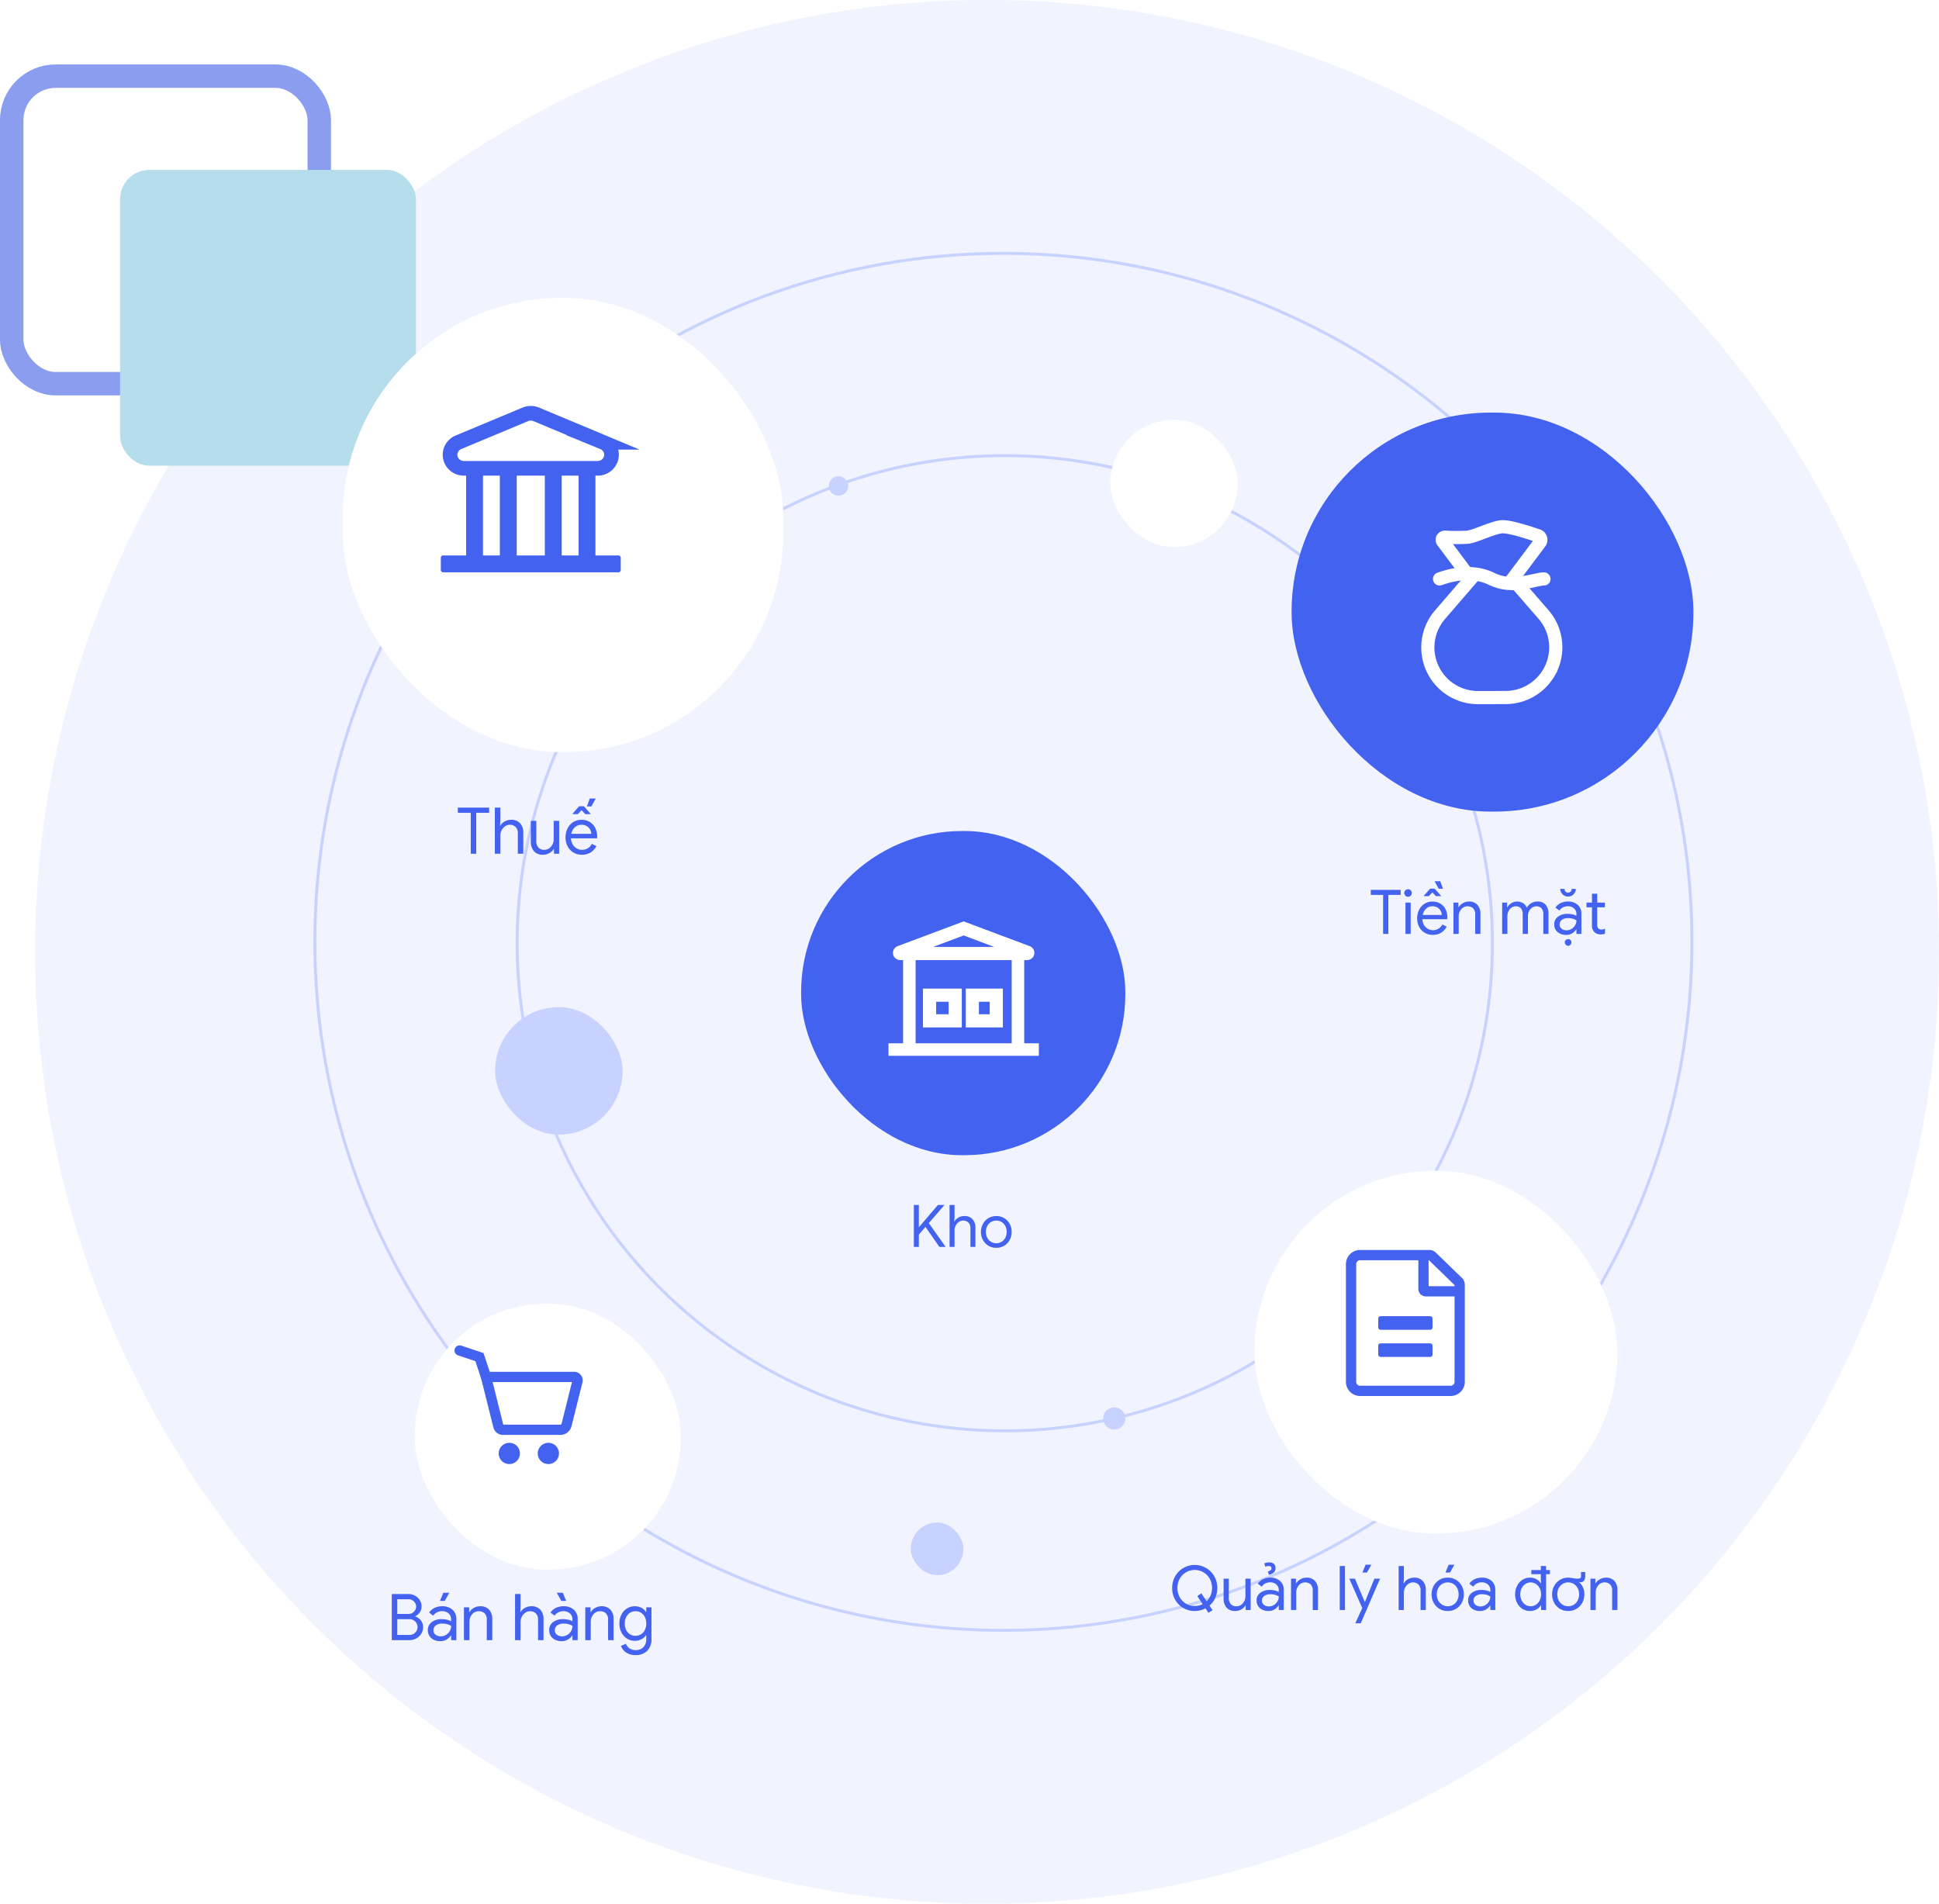 <?xml version="1.0" encoding="UTF-8"?> <svg xmlns="http://www.w3.org/2000/svg" xmlns:xlink="http://www.w3.org/1999/xlink" width="662" height="650" viewBox="0 0 662 650"><defs><filter id="Rectangle_16972" x="383.259" y="354.692" width="213.937" height="213.937" filterUnits="userSpaceOnUse"><feOffset dx="10" dy="10"></feOffset><feGaussianBlur stdDeviation="15" result="blur"></feGaussianBlur><feFlood flood-color="#4262ef" flood-opacity="0.259"></feFlood><feComposite operator="in" in2="blur"></feComposite><feComposite in="SourceGraphic"></feComposite></filter><filter id="Rectangle_16972-2" x="96.598" y="400.104" width="180.824" height="180.824" filterUnits="userSpaceOnUse"><feOffset dx="10" dy="10"></feOffset><feGaussianBlur stdDeviation="15" result="blur-2"></feGaussianBlur><feFlood flood-color="#4262ef" flood-opacity="0.259"></feFlood><feComposite operator="in" in2="blur-2"></feComposite><feComposite in="SourceGraphic"></feComposite></filter><filter id="Rectangle_16972-3" x="124.035" y="298.873" width="133.52" height="133.52" filterUnits="userSpaceOnUse"><feOffset dx="10" dy="10"></feOffset><feGaussianBlur stdDeviation="15" result="blur-3"></feGaussianBlur><feFlood flood-color="#1d3cc9" flood-opacity="0.161"></feFlood><feComposite operator="in" in2="blur-3"></feComposite><feComposite in="SourceGraphic"></feComposite></filter><filter id="Rectangle_16972-4" x="265.947" y="474.845" width="107.976" height="107.976" filterUnits="userSpaceOnUse"><feOffset dx="10" dy="10"></feOffset><feGaussianBlur stdDeviation="15" result="blur-4"></feGaussianBlur><feFlood flood-color="#4262ef" flood-opacity="0.31"></feFlood><feComposite operator="in" in2="blur-4"></feComposite><feComposite in="SourceGraphic"></feComposite></filter><filter id="Rectangle_16972-5" x="334.064" y="98.304" width="133.52" height="133.52" filterUnits="userSpaceOnUse"><feOffset dx="10" dy="10"></feOffset><feGaussianBlur stdDeviation="15" result="blur-5"></feGaussianBlur><feFlood flood-color="#4262ef" flood-opacity="0.231"></feFlood><feComposite operator="in" in2="blur-5"></feComposite><feComposite in="SourceGraphic"></feComposite></filter><filter id="Rectangle_16963" x="72" y="56.676" width="240.427" height="245.157" filterUnits="userSpaceOnUse"><feOffset dx="10" dy="10"></feOffset><feGaussianBlur stdDeviation="15" result="blur-6"></feGaussianBlur><feFlood flood-color="#4262ef" flood-opacity="0.259"></feFlood><feComposite operator="in" in2="blur-6"></feComposite><feComposite in="SourceGraphic"></feComposite></filter></defs><g id="Group_1" data-name="Group 1" transform="translate(-259 -258)"><g id="Group_53401" data-name="Group 53401" transform="translate(4 -2439)"><g id="Group_53398" data-name="Group 53398"><g id="Group_53397" data-name="Group 53397"><g id="Group_53400" data-name="Group 53400"><g id="Group_53399" data-name="Group 53399"><circle id="Ellipse_3344" data-name="Ellipse 3344" cx="325" cy="325" r="325" transform="translate(267 2697)" fill="#e8ebfd" opacity="0.6"></circle></g><g id="Group_53197" data-name="Group 53197" transform="translate(10100 6145)"><g id="Rectangle_22513" data-name="Rectangle 22513" transform="translate(-9845 -3426)" fill="none" stroke="#8a9def" stroke-width="8"><rect width="113" height="113" rx="19" stroke="none"></rect><rect x="4" y="4" width="105" height="105" rx="15" fill="none"></rect></g><rect id="Rectangle_22514" data-name="Rectangle 22514" width="101" height="101" rx="10" transform="translate(-9804 -3390)" fill="#b5ddeb"></rect></g></g><g id="Group_53182" data-name="Group 53182" transform="translate(-9 38.129)"><g id="Ellipse_3" data-name="Ellipse 3" transform="translate(371 2744.871)" fill="none" stroke="#c8d2ff" stroke-width="1"><circle cx="235.574" cy="235.574" r="235.574" stroke="none"></circle><circle cx="235.574" cy="235.574" r="235.074" fill="none"></circle></g><g id="Group_28916" data-name="Group 28916" transform="translate(440.064 2813.935)"><g id="Ellipse_1884" data-name="Ellipse 1884" transform="translate(0 0)" fill="none" stroke="#c8d2ff" stroke-width="1"><ellipse cx="166.983" cy="166.984" rx="166.983" ry="166.984" stroke="none"></ellipse><ellipse cx="166.983" cy="166.984" rx="166.483" ry="166.484" fill="none"></ellipse></g><circle id="Ellipse_1885" data-name="Ellipse 1885" cx="3.311" cy="3.311" r="3.311" transform="translate(106.907 7.569)" fill="#c8d2ff"></circle><circle id="Ellipse_1886" data-name="Ellipse 1886" cx="3.784" cy="3.784" r="3.784" transform="translate(200.569 325.452)" fill="#c8d2ff"></circle></g><g id="Group_28912" data-name="Group 28912" transform="translate(704.967 2799.744)"><path id="Path_134152" data-name="Path 134152" d="M4.758-13.33H.554v-1.7H10.746v1.7h-4.2V0H4.758Zm8.511.656a1.239,1.239,0,0,1-.9-.39,1.239,1.239,0,0,1-.39-.9,1.261,1.261,0,0,1,.39-.923,1.221,1.221,0,0,1,.9-.349,1.221,1.221,0,0,1,.9.349,1.252,1.252,0,0,1,.369.923,1.227,1.227,0,0,1-.369.9,1.239,1.239,0,0,1-.9.39ZM12.387-10.7h1.784V0H12.387ZM18.97-.39a5.055,5.055,0,0,1-1.907-2.03,6.18,6.18,0,0,1-.677-2.912,6.368,6.368,0,0,1,.636-2.851,5.139,5.139,0,0,1,1.825-2.092,4.929,4.929,0,0,1,2.728-.779,5.175,5.175,0,0,1,2.728.718,4.625,4.625,0,0,1,1.764,1.928,6.285,6.285,0,0,1,.633,2.85q0,.123-.041.533H18.17a4.2,4.2,0,0,0,.595,2.071A3.654,3.654,0,0,0,20.1-1.7a3.5,3.5,0,0,0,1.682.431A3.451,3.451,0,0,0,24.958-3.22l1.5.738A5.3,5.3,0,0,1,24.589-.431a5.227,5.227,0,0,1-2.871.759A5.214,5.214,0,0,1,18.97-.39Zm5.824-6.09a3.146,3.146,0,0,0-.369-1.354,2.923,2.923,0,0,0-1.046-1.128,3.221,3.221,0,0,0-1.8-.472,3.14,3.14,0,0,0-2.153.82A3.861,3.861,0,0,0,18.272-6.48Zm-2.481-11.5h1.948l.943,2.563H23.748ZM18.642-13,20.8-15.44h1.579L24.527-13v.1H22.8l-1.148-1.189h-.164L20.364-12.9H18.642Zm10.131,2.3h1.682v1.579h.1a3.5,3.5,0,0,1,1.4-1.354,4.05,4.05,0,0,1,2.071-.574,3.722,3.722,0,0,1,2.933,1.128A4.417,4.417,0,0,1,37.98-6.87V0H36.2V-6.6a2.84,2.84,0,0,0-.718-2.153,2.68,2.68,0,0,0-1.948-.677A2.549,2.549,0,0,0,32-8.938,3.371,3.371,0,0,0,30.93-7.67a3.876,3.876,0,0,0-.369,1.641V0H28.772Zm16.632,0h1.682v1.579h.1A3.677,3.677,0,0,1,48.563-10.5a3.728,3.728,0,0,1,1.948-.554,3.738,3.738,0,0,1,2.051.574,3.146,3.146,0,0,1,1.251,1.518,4.3,4.3,0,0,1,1.5-1.518,4.165,4.165,0,0,1,2.174-.574,3.393,3.393,0,0,1,2.789,1.128,4.715,4.715,0,0,1,.943,3.056V0H59.452V-6.6a3.14,3.14,0,0,0-.615-2.153,2.316,2.316,0,0,0-1.8-.677,2.438,2.438,0,0,0-1.456.472,3.222,3.222,0,0,0-1.025,1.23A3.808,3.808,0,0,0,54.2-6.05V0H52.418V-6.583A3.176,3.176,0,0,0,51.8-8.757a2.289,2.289,0,0,0-1.784-.677,2.438,2.438,0,0,0-1.456.472A3.158,3.158,0,0,0,47.537-7.69a3.98,3.98,0,0,0-.349,1.682V0H45.4ZM65.112-.123a3.44,3.44,0,0,1-1.436-1.271,3.45,3.45,0,0,1-.492-1.846,3.1,3.1,0,0,1,1.271-2.646A5.325,5.325,0,0,1,67.7-6.85a7.279,7.279,0,0,1,1.8.2,4.091,4.091,0,0,1,1.251.492v-.656a2.448,2.448,0,0,0-.82-1.907A3.067,3.067,0,0,0,67.8-9.454a3.539,3.539,0,0,0-1.641.39,2.938,2.938,0,0,0-1.21,1.087l-1.354-1A4.415,4.415,0,0,1,65.338-10.5a5.425,5.425,0,0,1,2.461-.554,4.871,4.871,0,0,1,3.425,1.148,4.017,4.017,0,0,1,1.23,3.117V0h-1.7V-1.538H70.67A3.788,3.788,0,0,1,69.3-.2a3.966,3.966,0,0,1-2.1.533,4.619,4.619,0,0,1-2.088-.451ZM69.07-1.7A3.534,3.534,0,0,0,70.3-2.93a3.267,3.267,0,0,0,.451-1.7,4.684,4.684,0,0,0-1.23-.554,5.516,5.516,0,0,0-1.559-.205,3.4,3.4,0,0,0-2.215.615A1.942,1.942,0,0,0,65.01-3.22a1.769,1.769,0,0,0,.677,1.436,2.6,2.6,0,0,0,1.7.554A3.19,3.19,0,0,0,69.07-1.7ZM67.122,3.691a1.088,1.088,0,0,1-.328-.8,1.046,1.046,0,0,1,.328-.8,1.174,1.174,0,0,1,.8-.308A1.087,1.087,0,0,1,69.05,2.892a1.182,1.182,0,0,1-.328.8,1.017,1.017,0,0,1-.8.349,1.1,1.1,0,0,1-.8-.35Zm-.513-16.775a2.648,2.648,0,0,1-.984-.964,2.445,2.445,0,0,1-.39-1.333h1.456a1.263,1.263,0,0,0,.328.9,1.155,1.155,0,0,0,.9.39,1.11,1.11,0,0,0,.861-.39,1.312,1.312,0,0,0,.349-.9h1.415a2.476,2.476,0,0,1-.369,1.333,2.706,2.706,0,0,1-.964.964,2.631,2.631,0,0,1-1.292.328A2.671,2.671,0,0,1,66.609-13.084ZM77.827-.041A2.66,2.66,0,0,1,76.9-.615a2.884,2.884,0,0,1-.841-2.194V-9.085H74.2V-10.7h1.866v-3.04H77.85v3.04h2.625v1.62H77.848v5.824a2.1,2.1,0,0,0,.328,1.313,1.461,1.461,0,0,0,1.169.451,1.97,1.97,0,0,0,1.169-.349V-.1a2.312,2.312,0,0,1-.636.2,4.7,4.7,0,0,1-.841.062,3.351,3.351,0,0,1-1.21-.2Z" transform="translate(26.49 177.996)" fill="#4262ef"></path><rect id="Rectangle_16961" data-name="Rectangle 16961" width="137.182" height="136.236" rx="68" fill="#4262ef"></rect><g id="Group_28869" data-name="Group 28869" transform="translate(46.515 38.972)"><path id="Path_33200" data-name="Path 33200" d="M47.292,52.672l-.011.021a17.114,17.114,0,0,1-14.805,8.612l-9.439.025A17.114,17.114,0,0,1,8.2,52.825h0a17.11,17.11,0,0,1,1.832-19.787L20.571,20.82,10.965,8.01a.9.9,0,0,1,.723-1.443,68.717,68.717,0,0,0,7.846,0C22.567,6.118,28.2,3.154,31.261,3,34.372,2.851,43.34,6.025,43.34,6.025a1.486,1.486,0,0,1,.83,2.334L34.824,20.82,45.361,32.942a17.112,17.112,0,0,1,1.931,19.73Z" transform="translate(-5.876 -2.998)" fill="none" stroke="#fff" stroke-miterlimit="10" stroke-width="4.5"></path><path id="Path_33201" data-name="Path 33201" d="M7,9.311c7.846-2.833,13.832-1.992,17.816,0,7.126,3.563,14.616.007,17.816,0" transform="translate(-2.994 8.51)" fill="none" stroke="#fff" stroke-linecap="round" stroke-miterlimit="10" stroke-width="4.5"></path></g></g><g id="Group_28911" data-name="Group 28911" transform="translate(537.51 2942.602)"><path id="Path_134155" data-name="Path 134155" d="M1.6-14.316H3.3v7.539h.078l6.445-7.539h2.168v.078L6.7-8.125,12.383-.078V0h-2.07L5.566-6.816,3.3-4.2V0H1.6Zm12.188,0h1.7V-10.1l-.1,1.406h.1A3.292,3.292,0,0,1,16.816-10a3.863,3.863,0,0,1,1.992-.527A3.6,3.6,0,0,1,21.64-9.433a4.178,4.178,0,0,1,.977,2.891V0h-1.7V-6.289a2.67,2.67,0,0,0-.7-2.031A2.5,2.5,0,0,0,18.4-8.984a2.532,2.532,0,0,0-1.465.488,3.346,3.346,0,0,0-1.055,1.23,3.5,3.5,0,0,0-.391,1.582V0h-1.7ZM27.051-.391a5.155,5.155,0,0,1-1.875-1.973A5.592,5.592,0,0,1,24.512-5.1a5.592,5.592,0,0,1,.664-2.734A5.155,5.155,0,0,1,27.051-9.8a5.094,5.094,0,0,1,2.7-.723,5.094,5.094,0,0,1,2.7.723,5.155,5.155,0,0,1,1.875,1.973A5.592,5.592,0,0,1,34.98-5.1a5.592,5.592,0,0,1-.664,2.734A5.155,5.155,0,0,1,32.441-.391a5.072,5.072,0,0,1-2.7.7,5.072,5.072,0,0,1-2.69-.7ZM31.5-1.7a3.482,3.482,0,0,0,1.289-1.348A4.086,4.086,0,0,0,33.281-5.1a4.127,4.127,0,0,0-.488-2.07A3.482,3.482,0,0,0,31.5-8.516a3.486,3.486,0,0,0-1.758-.469,3.486,3.486,0,0,0-1.758.469,3.618,3.618,0,0,0-1.3,1.348A4.127,4.127,0,0,0,26.2-5.1a4.085,4.085,0,0,0,.488,2.051,3.618,3.618,0,0,0,1.3,1.347,3.518,3.518,0,0,0,1.758.488A3.518,3.518,0,0,0,31.5-1.7Z" transform="translate(36.897 141.991)" fill="#4262ef"></path><rect id="Rectangle_16961-2" data-name="Rectangle 16961" width="110.692" height="110.692" rx="55" fill="#4262ef"></rect><g id="Group_28877" data-name="Group 28877" transform="translate(29.827 33.264)"><g id="Group_28878" data-name="Group 28878" transform="translate(0 8.556)"><rect id="Rectangle_16928" data-name="Rectangle 16928" width="51.334" height="4.278" transform="translate(0 30.658)" fill="#fff"></rect><rect id="Rectangle_16929" data-name="Rectangle 16929" width="4.278" height="31.371" transform="translate(4.991)" fill="#fff"></rect><rect id="Rectangle_16930" data-name="Rectangle 16930" width="4.278" height="31.371" transform="translate(42.066)" fill="#fff"></rect></g><g id="Group_28879" data-name="Group 28879" transform="translate(3.781)"><path id="Path_33222" data-name="Path 33222" d="M4.461,12.156,26.212,4l21.752,8.156a.206.206,0,0,1-.071.4H4.532a.206.206,0,0,1-.071-.4Z" transform="translate(-4.326 -4)" fill="rgba(0,0,0,0)" stroke="#fff" stroke-width="4.5"></path><rect id="Rectangle_16931" data-name="Rectangle 16931" width="8.18" height="8.764" transform="translate(24.849 22.787)" fill="rgba(0,0,0,0)" stroke="#fff" stroke-width="4.5"></rect><rect id="Rectangle_16932" data-name="Rectangle 16932" width="8.764" height="8.764" transform="translate(10.242 22.787)" fill="rgba(0,0,0,0)" stroke="#fff" stroke-width="4.5"></rect></g></g></g><g id="Group_28914" data-name="Group 28914" transform="translate(663.339 3048.563)"><path id="Path_134153" data-name="Path 134153" d="M-64.774-.574a7.719,7.719,0,0,1-3.671.9A7.573,7.573,0,0,1-72.382-.718a7.5,7.5,0,0,1-2.769-2.851,7.852,7.852,0,0,1-1-3.958,7.959,7.959,0,0,1,1-3.937,7.492,7.492,0,0,1,2.769-2.851,7.531,7.531,0,0,1,3.938-1.066,7.493,7.493,0,0,1,3.917,1.066,7.642,7.642,0,0,1,2.789,2.851,7.959,7.959,0,0,1,1,3.938,8.05,8.05,0,0,1-.7,3.363A7.04,7.04,0,0,1-63.4-1.518L-62.354.041l-1.4.9Zm-.964-1.436-1.825-2.728,1.374-.964,1.825,2.728a5.719,5.719,0,0,0,1.333-1.989,6.54,6.54,0,0,0,.492-2.563,6.274,6.274,0,0,0-.8-3.179,5.815,5.815,0,0,0-2.133-2.174,5.738,5.738,0,0,0-2.974-.8,5.738,5.738,0,0,0-2.974.8,5.815,5.815,0,0,0-2.133,2.174,6.274,6.274,0,0,0-.8,3.179,6.346,6.346,0,0,0,.8,3.179A5.919,5.919,0,0,0-71.4-2.153a5.674,5.674,0,0,0,2.953.779,5.972,5.972,0,0,0,2.709-.636ZM-57.555-.8A4.6,4.6,0,0,1-58.58-3.979v-6.727h1.78v6.46a3.1,3.1,0,0,0,.7,2.256,2.525,2.525,0,0,0,1.866.718,2.8,2.8,0,0,0,1.62-.492,3.457,3.457,0,0,0,1.087-1.251,3.539,3.539,0,0,0,.39-1.641v-6.05h1.784V0h-1.7V-1.559h-.082A3.48,3.48,0,0,1-52.551-.2,4.025,4.025,0,0,1-54.6.328,3.749,3.749,0,0,1-57.555-.8Zm12.161.677A3.44,3.44,0,0,1-46.83-1.395a3.45,3.45,0,0,1-.492-1.846A3.1,3.1,0,0,1-46.05-5.886a5.325,5.325,0,0,1,3.24-.964,7.279,7.279,0,0,1,1.8.2,4.091,4.091,0,0,1,1.251.492v-.656a2.448,2.448,0,0,0-.82-1.907,3.067,3.067,0,0,0-2.133-.738,3.539,3.539,0,0,0-1.641.39,2.938,2.938,0,0,0-1.21,1.087l-1.354-1A4.415,4.415,0,0,1-45.168-10.5a5.425,5.425,0,0,1,2.461-.554,4.871,4.871,0,0,1,3.425,1.148,4.017,4.017,0,0,1,1.23,3.117V0h-1.7V-1.538h-.082A3.788,3.788,0,0,1-41.21-.205,3.966,3.966,0,0,1-43.3.328a4.619,4.619,0,0,1-2.094-.451ZM-41.436-1.7a3.534,3.534,0,0,0,1.23-1.23,3.267,3.267,0,0,0,.451-1.7,4.684,4.684,0,0,0-1.23-.554,5.516,5.516,0,0,0-1.559-.205,3.4,3.4,0,0,0-2.215.615A1.942,1.942,0,0,0-45.5-3.22a1.769,1.769,0,0,0,.677,1.436,2.6,2.6,0,0,0,1.7.554,3.19,3.19,0,0,0,1.687-.47Zm-2.03-11.464a2.339,2.339,0,0,0,.943-.431.821.821,0,0,0,.287-.656.745.745,0,0,0-.246-.574,1.012,1.012,0,0,0-.7-.2,2.942,2.942,0,0,0-1.169.246l-.349-1.128a4.164,4.164,0,0,1,1.682-.349,2.333,2.333,0,0,1,1.6.492,1.82,1.82,0,0,1,.554,1.436,1.963,1.963,0,0,1-.615,1.538,3.048,3.048,0,0,1-1.661.738Zm7.9,2.461h1.682v1.579h.1a3.5,3.5,0,0,1,1.4-1.354,4.05,4.05,0,0,1,2.071-.574A3.722,3.722,0,0,1-27.38-9.924,4.417,4.417,0,0,1-26.363-6.87V0h-1.784V-6.6a2.84,2.84,0,0,0-.718-2.153,2.68,2.68,0,0,0-1.948-.677,2.549,2.549,0,0,0-1.538.492A3.371,3.371,0,0,0-33.417-7.67a3.876,3.876,0,0,0-.369,1.641V0H-35.57Zm16.632-4.327h1.784V0h-1.784Zm7.69,14.355L-15.674-10.7h1.928l3.363,7.957h.041L-7.1-10.7h1.928l-6.6,15.237H-13.62ZM-10.1-15.463h1.948l-1.5,2.666h-1.559Zm11.279.431H2.963v4.43l-.1,1.477h.1A3.457,3.457,0,0,1,4.358-10.5a4.056,4.056,0,0,1,2.092-.554A3.779,3.779,0,0,1,9.423-9.9a4.387,4.387,0,0,1,1.026,3.03V0H8.665V-6.6a2.8,2.8,0,0,0-.738-2.133,2.62,2.62,0,0,0-1.907-.7,2.659,2.659,0,0,0-1.538.513A3.514,3.514,0,0,0,3.374-7.629a3.68,3.68,0,0,0-.41,1.661V0H1.179ZM15.1-.41a5.413,5.413,0,0,1-1.969-2.071,5.872,5.872,0,0,1-.7-2.871,5.872,5.872,0,0,1,.7-2.871A5.413,5.413,0,0,1,15.1-10.3a5.349,5.349,0,0,1,2.83-.759,5.349,5.349,0,0,1,2.83.759,5.413,5.413,0,0,1,1.969,2.071,5.872,5.872,0,0,1,.7,2.871,5.872,5.872,0,0,1-.7,2.871A5.413,5.413,0,0,1,20.764-.41a5.325,5.325,0,0,1-2.83.738A5.325,5.325,0,0,1,15.1-.41Zm4.68-1.374A3.656,3.656,0,0,0,21.133-3.2a4.29,4.29,0,0,0,.513-2.153,4.334,4.334,0,0,0-.513-2.174A3.656,3.656,0,0,0,19.78-8.941a3.66,3.66,0,0,0-1.846-.492,3.66,3.66,0,0,0-1.846.492,3.8,3.8,0,0,0-1.374,1.415A4.334,4.334,0,0,0,14.2-5.353,4.29,4.29,0,0,0,14.714-3.2a3.8,3.8,0,0,0,1.374,1.415,3.694,3.694,0,0,0,1.846.513,3.694,3.694,0,0,0,1.846-.512ZM18.262-15.463H20.21L18.71-12.8H17.155ZM26.834-.123A3.44,3.44,0,0,1,25.4-1.395a3.45,3.45,0,0,1-.492-1.846,3.1,3.1,0,0,1,1.271-2.646,5.325,5.325,0,0,1,3.24-.964,7.279,7.279,0,0,1,1.8.205,4.091,4.091,0,0,1,1.251.492V-6.81a2.448,2.448,0,0,0-.82-1.907,3.067,3.067,0,0,0-2.133-.738,3.539,3.539,0,0,0-1.641.39,2.938,2.938,0,0,0-1.21,1.087l-1.354-1A4.415,4.415,0,0,1,27.06-10.5a5.425,5.425,0,0,1,2.461-.554,4.871,4.871,0,0,1,3.425,1.148,4.017,4.017,0,0,1,1.23,3.117V0h-1.7V-1.538h-.082A3.788,3.788,0,0,1,31.018-.2a3.966,3.966,0,0,1-2.092.533,4.619,4.619,0,0,1-2.092-.451ZM30.792-1.7a3.534,3.534,0,0,0,1.23-1.23,3.267,3.267,0,0,0,.451-1.7,4.684,4.684,0,0,0-1.23-.554,5.516,5.516,0,0,0-1.559-.205,3.4,3.4,0,0,0-2.215.615,1.942,1.942,0,0,0-.738,1.559,1.769,1.769,0,0,0,.677,1.436,2.6,2.6,0,0,0,1.7.554A3.19,3.19,0,0,0,30.792-1.7ZM52.838-12.243H51.505V0H49.8V-1.579h-.082A3.971,3.971,0,0,1,48.245-.226a4.285,4.285,0,0,1-2.174.554A4.783,4.783,0,0,1,43.446-.39a5.071,5.071,0,0,1-1.825-2.03,6.225,6.225,0,0,1-.677-2.933,6.18,6.18,0,0,1,.677-2.912,5.244,5.244,0,0,1,1.825-2.051,4.813,4.813,0,0,1,2.625-.738,4.236,4.236,0,0,1,2.174.574,4.127,4.127,0,0,1,1.477,1.374H49.8l-.082-1.436v-1.7h-3.24v-1.415h3.24v-1.374H51.5v1.374h1.333ZM48-1.784A3.526,3.526,0,0,0,49.311-3.22,4.464,4.464,0,0,0,49.8-5.353a4.509,4.509,0,0,0-.492-2.153A3.746,3.746,0,0,0,48-8.921a3.3,3.3,0,0,0-1.743-.513,3.376,3.376,0,0,0-1.743.513A3.539,3.539,0,0,0,43.2-7.485a4.464,4.464,0,0,0-.492,2.133A4.464,4.464,0,0,0,43.2-3.22a3.539,3.539,0,0,0,1.313,1.436,3.375,3.375,0,0,0,1.743.513A3.3,3.3,0,0,0,48-1.784ZM56.243-.41a5.413,5.413,0,0,1-1.969-2.071,5.872,5.872,0,0,1-.7-2.871,5.872,5.872,0,0,1,.7-2.871,5.413,5.413,0,0,1,1.969-2.071,5.349,5.349,0,0,1,2.83-.759,11.081,11.081,0,0,1,1.641.185,9.9,9.9,0,0,0,1.5.164,1.773,1.773,0,0,0,.964-.2.718.718,0,0,0,.267-.636v-1.436h1.436v1.436a2.519,2.519,0,0,1-.41,1.5,1.411,1.411,0,0,1-1.21.554,1.491,1.491,0,0,1-.431-.062v.082a5.223,5.223,0,0,1,1.743,4.122,5.872,5.872,0,0,1-.7,2.871A5.413,5.413,0,0,1,61.9-.41a5.325,5.325,0,0,1-2.83.738A5.325,5.325,0,0,1,56.243-.41Zm4.676-1.374A3.656,3.656,0,0,0,62.272-3.2a4.29,4.29,0,0,0,.513-2.153,4.334,4.334,0,0,0-.513-2.174,3.656,3.656,0,0,0-1.354-1.415,3.66,3.66,0,0,0-1.846-.492,3.66,3.66,0,0,0-1.846.492,3.8,3.8,0,0,0-1.374,1.415,4.334,4.334,0,0,0-.513,2.174A4.29,4.29,0,0,0,55.853-3.2a3.8,3.8,0,0,0,1.374,1.415,3.694,3.694,0,0,0,1.846.513,3.694,3.694,0,0,0,1.845-.512ZM66.661-10.7h1.682v1.579h.1a3.5,3.5,0,0,1,1.4-1.354,4.05,4.05,0,0,1,2.071-.574,3.722,3.722,0,0,1,2.933,1.128A4.417,4.417,0,0,1,75.869-6.87V0H74.084V-6.6a2.84,2.84,0,0,0-.718-2.153,2.68,2.68,0,0,0-1.948-.677,2.549,2.549,0,0,0-1.538.492A3.371,3.371,0,0,0,68.814-7.67a3.876,3.876,0,0,0-.369,1.641V0H66.661Z" transform="translate(77 160.02)" fill="#4262ef"></path><g transform="matrix(1, 0, 0, 1, -399.34, -389.69)" filter="url(#Rectangle_16972)"><rect id="Rectangle_16972-6" data-name="Rectangle 16972" width="123.937" height="123.937" rx="61.968" transform="translate(418.26 389.69)" fill="#fff"></rect></g><g id="Group_28913" data-name="Group 28913" transform="translate(61.931 38.838)"><path id="Path_33250" data-name="Path 33250" d="M10,5" transform="translate(2.361 -5)" fill="none" stroke="#000" stroke-miterlimit="10" stroke-width="1.5"></path><path id="Path_33251" data-name="Path 33251" d="M18,17" transform="translate(19.083 20.083)" fill="none" stroke="#000" stroke-miterlimit="10" stroke-width="1.5"></path><g id="Group_28901" data-name="Group 28901"><path id="Path_33252" data-name="Path 33252" d="M43.083,15.145V48.264a3.091,3.091,0,0,1-3.09,3.09H9.09A3.091,3.091,0,0,1,6,48.264V8.09A3.091,3.091,0,0,1,9.09,5H32.678a1.553,1.553,0,0,1,1.082.439l8.85,8.594a1.54,1.54,0,0,1,.473,1.112Z" transform="translate(-6 -5)" fill="rgba(0,0,0,0)" stroke="#4262ef" stroke-width="3.5"></path><path id="Path_33253" data-name="Path 33253" d="M14,5V16.539a.822.822,0,0,0,.822.822H26.361" transform="translate(10.722 -5)" fill="rgba(0,0,0,0)" stroke="#4262ef" stroke-width="3.5"></path></g><rect id="Rectangle_16959" data-name="Rectangle 16959" width="18.542" height="4.635" rx="0.75" transform="translate(9.271 20.859)" fill="#4262ef"></rect><rect id="Rectangle_16960" data-name="Rectangle 16960" width="18.542" height="4.635" rx="0.75" transform="translate(9.271 30.13)" fill="#4262ef"></rect></g></g><g id="Group_28915" data-name="Group 28915" transform="translate(395.598 3093.975)"><g transform="matrix(1, 0, 0, 1, -131.6, -435.1)" filter="url(#Rectangle_16972-2)"><rect id="Rectangle_16972-7" data-name="Rectangle 16972" width="90.824" height="90.824" rx="45" transform="translate(131.6 435.1)" fill="#fff"></rect></g><g id="Group_28875" data-name="Group 28875" transform="translate(25.319 25.993)"><g id="Group_28886" data-name="Group 28886"><path id="Path_33215" data-name="Path 33215" d="M31.372,26.047H11.764a1.607,1.607,0,0,1-1.557-1.214L6,8H36.071a1.179,1.179,0,0,1,1.144,1.466L33.484,24.4a2.177,2.177,0,0,1-2.112,1.647Z" transform="translate(3.024 1.024)" fill="rgba(0,0,0,0)" stroke="#4262ef" stroke-width="3.5"></path><path id="Path_33216" data-name="Path 33216" d="M11.024,13.024,8.768,6.256,2,4" transform="translate(-2 -4)" fill="rgba(0,0,0,0)" stroke="#4262ef" stroke-linecap="round" stroke-width="3.5"></path></g><g id="Group_28903" data-name="Group 28903" transform="translate(13.333 31.514)"><circle id="Ellipse_1881" data-name="Ellipse 1881" cx="3.636" cy="3.636" r="3.636" transform="translate(0 0)" fill="#4262ef"></circle><circle id="Ellipse_1882" data-name="Ellipse 1882" cx="3.636" cy="3.636" r="3.636" transform="translate(13.333 0)" fill="#4262ef"></circle></g></g></g><g id="Group_46023" data-name="Group 46023" transform="translate(423.035 2992.744)"><g transform="matrix(1, 0, 0, 1, -159.04, -333.87)" filter="url(#Rectangle_16972-3)"><rect id="Rectangle_16972-8" data-name="Rectangle 16972" width="43.52" height="43.52" rx="21.76" transform="translate(159.04 333.87)" fill="#c8d2ff"></rect></g></g><g id="Group_46025" data-name="Group 46025" transform="translate(564.947 3168.716)"><g transform="matrix(1, 0, 0, 1, -300.95, -509.85)" filter="url(#Rectangle_16972-4)"><rect id="Rectangle_16972-9" data-name="Rectangle 16972" width="17.976" height="17.976" rx="8.988" transform="translate(300.95 509.85)" fill="#c8d2ff"></rect></g></g><g id="Group_46024" data-name="Group 46024" transform="translate(633.064 2792.175)"><g transform="matrix(1, 0, 0, 1, -369.06, -133.3)" filter="url(#Rectangle_16972-5)"><rect id="Rectangle_16972-10" data-name="Rectangle 16972" width="43.52" height="43.52" rx="21.76" transform="translate(369.06 133.3)" fill="#fff"></rect></g></g><g id="Group_28910" data-name="Group 28910" transform="translate(371 2750.547)"><path id="Path_134151" data-name="Path 134151" d="M-19.476-13.965h-4.4v-1.783H-13.2v1.783h-4.4V0h-1.869Zm8.229-1.783h1.869v4.641L-9.485-9.56h.107A3.621,3.621,0,0,1-7.917-11a4.249,4.249,0,0,1,2.191-.58,3.959,3.959,0,0,1,3.115,1.2A4.6,4.6,0,0,1-1.536-7.2V0H-3.4V-6.918a2.937,2.937,0,0,0-.773-2.234,2.745,2.745,0,0,0-2-.73,2.786,2.786,0,0,0-1.611.537,3.681,3.681,0,0,0-1.16,1.354,3.855,3.855,0,0,0-.43,1.74V0h-1.869ZM2.116-.838a4.824,4.824,0,0,1-1.074-3.33v-7.047H2.911v6.768a3.243,3.243,0,0,0,.73,2.363A2.645,2.645,0,0,0,5.6-1.332a2.931,2.931,0,0,0,1.7-.516,3.621,3.621,0,0,0,1.133-1.31,3.708,3.708,0,0,0,.408-1.719v-6.338H10.71V0H8.927V-1.633H8.841A3.646,3.646,0,0,1,7.358-.215,4.217,4.217,0,0,1,5.21.344,3.928,3.928,0,0,1,2.116-.838Zm13.471.43a5.3,5.3,0,0,1-2-2.127,6.475,6.475,0,0,1-.709-3.051,6.671,6.671,0,0,1,.666-2.986,5.384,5.384,0,0,1,1.912-2.191,5.163,5.163,0,0,1,2.857-.816,5.421,5.421,0,0,1,2.857.752,4.845,4.845,0,0,1,1.848,2.02,6.585,6.585,0,0,1,.666,2.986q0,.129-.043.559H14.749a4.4,4.4,0,0,0,.623,2.17,3.828,3.828,0,0,0,1.4,1.311,3.665,3.665,0,0,0,1.762.451,3.615,3.615,0,0,0,3.33-2.041l1.568.773A5.553,5.553,0,0,1,21.474-.451a5.476,5.476,0,0,1-3.008.8A5.462,5.462,0,0,1,15.587-.4Zm6.1-6.381A3.3,3.3,0,0,0,21.3-8.207a3.063,3.063,0,0,0-1.1-1.182,3.375,3.375,0,0,0-1.891-.494,3.289,3.289,0,0,0-2.256.859,4.045,4.045,0,0,0-1.2,2.234Zm-.516-12.053h2.041l-1.525,2.686h-1.5Zm-5.908,5.221L17.521-16.2h1.654l2.256,2.578v.107h-1.8l-1.2-1.268h-.172l-1.182,1.268h-1.8Z" transform="translate(73.196 199.81)" fill="#4262ef"></path><g transform="matrix(1, 0, 0, 1, -107, -91.68)" filter="url(#Rectangle_16963)"><rect id="Rectangle_16963-2" data-name="Rectangle 16963" width="150.427" height="155.157" rx="75" transform="translate(107 91.68)" fill="#fff"></rect></g><g id="Group_46177" data-name="Group 46177" transform="translate(-2075.504 -1759.682)"><path id="Path_133915" data-name="Path 133915" d="M2170.39,1827.9h-45.644a4.69,4.69,0,0,1-4.746-4.627h0a4.627,4.627,0,0,1,2.875-4.254l22.822-9.538a4.9,4.9,0,0,1,3.742,0l22.822,9.538a4.627,4.627,0,0,1,2.875,4.254h0a4.689,4.689,0,0,1-4.746,4.627Z" transform="translate(2.15)" fill="none" stroke="#4262ef" stroke-miterlimit="10" stroke-width="5"></path><g id="Group_46176" data-name="Group 46176" transform="translate(2119 1827.897)"><rect id="Rectangle_19537" data-name="Rectangle 19537" width="61.436" height="5.76" rx="0.75" transform="translate(0 29.758)" fill="#4262ef"></rect><rect id="Rectangle_19538" data-name="Rectangle 19538" width="34.557" height="5.76" rx="0.75" transform="translate(47.037 34.557) rotate(-90)" fill="#4262ef"></rect><rect id="Rectangle_19539" data-name="Rectangle 19539" width="34.557" height="5.76" rx="0.75" transform="translate(35.517 34.557) rotate(-90)" fill="#4262ef"></rect><rect id="Rectangle_19540" data-name="Rectangle 19540" width="34.557" height="5.76" rx="0.75" transform="translate(20.159 34.557) rotate(-90)" fill="#4262ef"></rect><rect id="Rectangle_19541" data-name="Rectangle 19541" width="34.557" height="5.76" rx="0.75" transform="translate(8.639 34.557) rotate(-90)" fill="#4262ef"></rect></g></g></g></g></g></g></g><path id="Path_1" data-name="Path 1" d="M1.76-15.752H7.414a4.725,4.725,0,0,1,2.233.55,4.308,4.308,0,0,1,1.661,1.518,3.971,3.971,0,0,1,.616,2.178,3.476,3.476,0,0,1-.583,2,3.8,3.8,0,0,1-1.573,1.32V-8.1A3.979,3.979,0,0,1,11.7-6.732a3.6,3.6,0,0,1,.748,2.266,4.2,4.2,0,0,1-.649,2.3,4.5,4.5,0,0,1-1.738,1.6A4.964,4.964,0,0,1,7.722,0H1.76Zm5.654,6.8a2.662,2.662,0,0,0,1.4-.363,2.569,2.569,0,0,0,.935-.946,2.4,2.4,0,0,0,.33-1.2,2.429,2.429,0,0,0-.319-1.177,2.619,2.619,0,0,0-.9-.957A2.451,2.451,0,0,0,7.5-13.97H3.63v5.016Zm.418,7.172a2.6,2.6,0,0,0,1.419-.4A2.752,2.752,0,0,0,10.219-3.2a2.663,2.663,0,0,0,.341-1.287,2.6,2.6,0,0,0-.352-1.287,2.728,2.728,0,0,0-.99-1.012,2.8,2.8,0,0,0-1.474-.385H3.63v5.39ZM18.3.352a4.853,4.853,0,0,1-2.2-.484,3.626,3.626,0,0,1-1.5-1.331,3.563,3.563,0,0,1-.528-1.925,3.276,3.276,0,0,1,1.342-2.783,5.511,5.511,0,0,1,3.388-1,7.649,7.649,0,0,1,1.881.22,4.863,4.863,0,0,1,1.331.506v-.682a2.527,2.527,0,0,0-.88-2.013A3.281,3.281,0,0,0,18.92-9.9a3.766,3.766,0,0,0-1.727.407A3.158,3.158,0,0,0,15.928-8.36L14.52-9.416A4.482,4.482,0,0,1,16.346-11a5.765,5.765,0,0,1,2.574-.572,5.083,5.083,0,0,1,3.586,1.2,4.229,4.229,0,0,1,1.3,3.267V0H22.022V-1.606h-.088A4.012,4.012,0,0,1,20.482-.22,4.2,4.2,0,0,1,18.3.352ZM18.48-1.3a3.383,3.383,0,0,0,1.76-.484,3.668,3.668,0,0,0,1.3-1.3,3.423,3.423,0,0,0,.484-1.782,4.618,4.618,0,0,0-1.3-.572,5.9,5.9,0,0,0-1.628-.22,3.605,3.605,0,0,0-2.321.638,2.032,2.032,0,0,0-.781,1.65,1.835,1.835,0,0,0,.7,1.5A2.734,2.734,0,0,0,18.48-1.3Zm.88-14.894h2.046L19.844-13.4H18.216ZM26.4-11.22h1.782v1.65h.088a3.773,3.773,0,0,1,1.474-1.419,4.251,4.251,0,0,1,2.156-.583A3.959,3.959,0,0,1,34.991-10.4a4.587,4.587,0,0,1,1.067,3.2V0h-1.87V-6.908a2.99,2.99,0,0,0-.748-2.266,2.865,2.865,0,0,0-2.046-.7,2.731,2.731,0,0,0-1.617.506,3.4,3.4,0,0,0-1.111,1.331,3.943,3.943,0,0,0-.4,1.727V0H26.4Zm17.446-4.532h1.87v4.642l-.088,1.54h.088A3.666,3.666,0,0,1,47.179-11a4.336,4.336,0,0,1,2.189-.572,3.984,3.984,0,0,1,3.124,1.2A4.575,4.575,0,0,1,53.57-7.194V0H51.7V-6.908a2.95,2.95,0,0,0-.77-2.244,2.8,2.8,0,0,0-2-.726,2.716,2.716,0,0,0-1.617.528,3.762,3.762,0,0,0-1.166,1.364,3.76,3.76,0,0,0-.429,1.738V0h-1.87ZM59.73.352a4.853,4.853,0,0,1-2.2-.484,3.626,3.626,0,0,1-1.5-1.331,3.563,3.563,0,0,1-.528-1.925,3.276,3.276,0,0,1,1.342-2.783,5.511,5.511,0,0,1,3.388-1,7.649,7.649,0,0,1,1.881.22,4.863,4.863,0,0,1,1.331.506v-.682a2.527,2.527,0,0,0-.88-2.013A3.281,3.281,0,0,0,60.346-9.9a3.766,3.766,0,0,0-1.727.407A3.158,3.158,0,0,0,57.354-8.36L55.946-9.416A4.482,4.482,0,0,1,57.772-11a5.765,5.765,0,0,1,2.574-.572,5.083,5.083,0,0,1,3.586,1.2,4.229,4.229,0,0,1,1.3,3.267V0H63.448V-1.606H63.36A4.012,4.012,0,0,1,61.908-.22,4.2,4.2,0,0,1,59.73.352Zm.176-1.65a3.383,3.383,0,0,0,1.76-.484,3.668,3.668,0,0,0,1.3-1.3,3.423,3.423,0,0,0,.484-1.782,4.618,4.618,0,0,0-1.3-.572,5.9,5.9,0,0,0-1.628-.22,3.605,3.605,0,0,0-2.321.638,2.032,2.032,0,0,0-.781,1.65,1.835,1.835,0,0,0,.7,1.5A2.734,2.734,0,0,0,59.906-1.3ZM58.1-16.192h2.046L61.292-13.4h-1.65Zm9.724,4.972h1.782v1.65H69.7a3.773,3.773,0,0,1,1.474-1.419,4.251,4.251,0,0,1,2.156-.583A3.959,3.959,0,0,1,76.417-10.4a4.587,4.587,0,0,1,1.067,3.2V0h-1.87V-6.908a2.99,2.99,0,0,0-.748-2.266,2.865,2.865,0,0,0-2.046-.7,2.731,2.731,0,0,0-1.617.506,3.4,3.4,0,0,0-1.111,1.331,3.943,3.943,0,0,0-.4,1.727V0h-1.87ZM84.986,5.1a5.464,5.464,0,0,1-3.267-.924,4.514,4.514,0,0,1-1.727-2.222l1.716-.726a3.221,3.221,0,0,0,1.221,1.573,3.509,3.509,0,0,0,2.057.6A3.531,3.531,0,0,0,87.681,2.4a4,4,0,0,0,.957-2.86V-1.716H88.55A4.107,4.107,0,0,1,87-.319,4.726,4.726,0,0,1,84.722.22a4.909,4.909,0,0,1-2.651-.748,5.31,5.31,0,0,1-1.9-2.09,6.484,6.484,0,0,1-.7-3.058,6.5,6.5,0,0,1,.7-3.047,5.292,5.292,0,0,1,1.9-2.1,4.909,4.909,0,0,1,2.651-.748A4.726,4.726,0,0,1,87-11.033,4.041,4.041,0,0,1,88.55-9.614h.088V-11.22H90.42V-.44a5.418,5.418,0,0,1-1.5,4.125A5.487,5.487,0,0,1,84.986,5.1Zm0-6.578a3.444,3.444,0,0,0,1.837-.506,3.63,3.63,0,0,0,1.32-1.452,4.779,4.779,0,0,0,.5-2.244,4.83,4.83,0,0,0-.5-2.266,3.55,3.55,0,0,0-1.32-1.441,3.5,3.5,0,0,0-1.837-.495,3.5,3.5,0,0,0-1.848.506A3.6,3.6,0,0,0,81.807-7.92a4.779,4.779,0,0,0-.5,2.244,4.846,4.846,0,0,0,.5,2.255,3.51,3.51,0,0,0,1.331,1.452A3.56,3.56,0,0,0,84.986-1.474Z" transform="translate(391 818)" fill="#4262ef"></path></g></svg> 